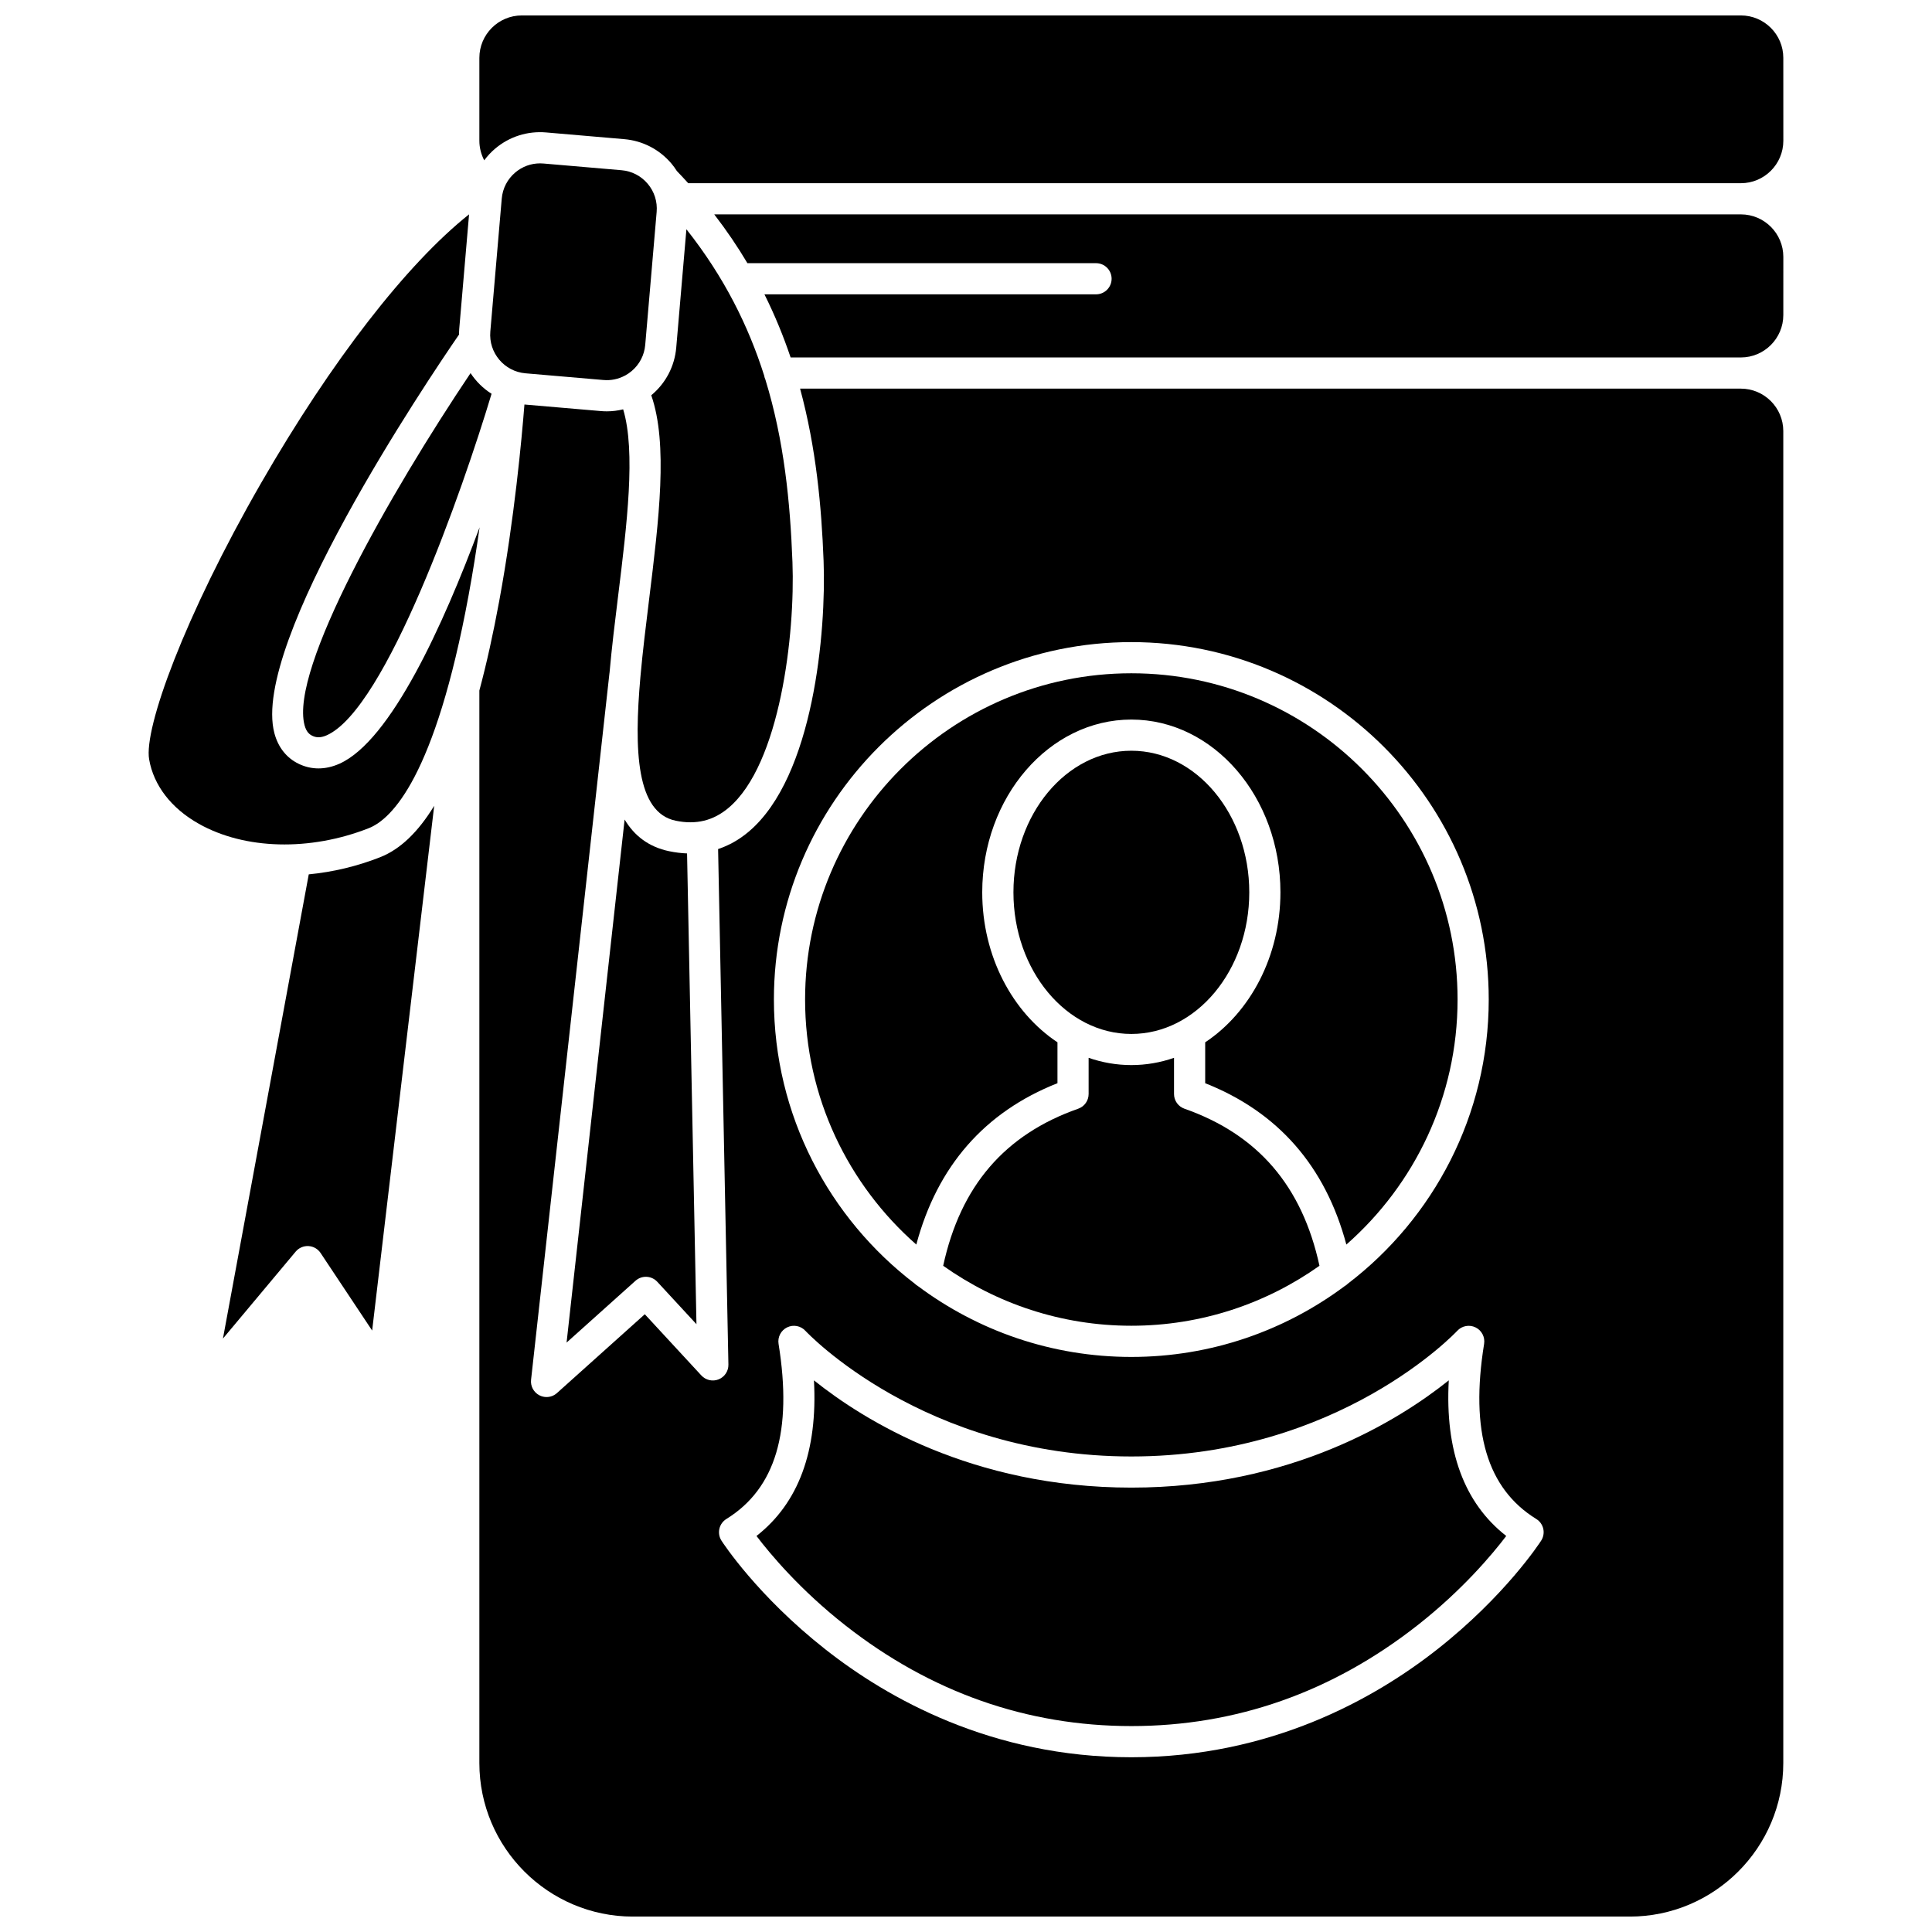 <?xml version="1.0" encoding="UTF-8"?>
<!-- Uploaded to: ICON Repo, www.svgrepo.com, Generator: ICON Repo Mixer Tools -->
<svg width="800px" height="800px" version="1.1" viewBox="144 144 512 512" xmlns="http://www.w3.org/2000/svg">
 <defs>
  <clipPath id="b">
   <path d="m271 246h346v405.9h-346z"/>
  </clipPath>
  <clipPath id="a">
   <path d="m271 148.09h346v44.906h-346z"/>
  </clipPath>
 </defs>
 <path d="m457.89 437.82c-1.656-0.582-2.762-2.144-2.762-3.894v-9.59c-3.586 1.246-7.383 1.922-11.316 1.922s-7.731-0.68-11.316-1.922v9.59c0 1.754-1.105 3.316-2.762 3.894-19.473 6.84-31.188 20.484-35.781 41.625 14.102 9.992 31.301 15.891 49.859 15.891s35.758-5.898 49.859-15.891c-4.594-21.141-16.305-34.785-35.781-41.625z"/>
 <path d="m233.96 346.39c-1.855 0.832-3.727 1.246-5.555 1.246-1.789 0-3.539-0.398-5.203-1.195-3.246-1.555-5.488-4.371-6.488-8.152-6.312-23.848 40.465-93.324 48.938-105.63 0.004-0.5 0.008-1 0.051-1.504l2.606-30.352c-16.469 13.09-36.457 38.785-55.105 71.188-20.383 35.414-31.098 65.047-29.684 73.238 1.195 6.914 5.871 12.98 13.168 17.086 12.18 6.856 29.438 7.301 45.035 1.164 6.07-2.387 17.578-13.582 26.461-61.727 1.133-6.137 2.098-12.227 2.914-18.004-9.586 25.785-23.504 56.539-37.137 62.645z"/>
 <path d="m244.75 371.17c-6.164 2.426-12.578 3.934-18.926 4.543l-22.742 123.02 19.273-23.039c0.836-1 2.098-1.543 3.394-1.473 1.301 0.07 2.492 0.754 3.211 1.836l13.664 20.555 16.441-139.07c-4.289 7.027-9.047 11.551-14.316 13.625z"/>
 <path d="m268.7 242.88c-21.297 31.727-47.926 78.438-43.992 93.305 0.492 1.848 1.363 2.477 2.07 2.812 0.789 0.375 1.934 0.699 3.816-0.141 15.734-7.043 35.961-64.852 43.676-90.5-2.234-1.414-4.129-3.285-5.57-5.477z"/>
 <path d="m308.71 189.11-20.684-1.777c-0.301-0.023-0.598-0.039-0.895-0.039-2.402 0-4.707 0.836-6.562 2.402-2.09 1.758-3.367 4.223-3.602 6.945l-3.027 35.23c-0.484 5.613 3.695 10.574 9.309 11.059l20.684 1.777c1.977 0.172 3.914-0.234 5.629-1.141 0.023-0.012 0.039-0.027 0.062-0.039 0.031-0.016 0.062-0.023 0.098-0.039 0.586-0.324 1.145-0.707 1.668-1.148 2.09-1.758 3.367-4.223 3.602-6.945l3.027-35.23c0.234-2.723-0.605-5.371-2.363-7.457-1.762-2.086-4.227-3.367-6.945-3.598z"/>
 <path d="m354.01 292.97c-0.602-15.867-2.191-32.184-7.172-48.375-0.16-0.34-0.27-0.703-0.332-1.086-4.16-13.113-10.605-26.133-20.602-38.754l-2.691 31.34c-0.422 4.918-2.734 9.379-6.512 12.559-0.039 0.031-0.078 0.059-0.113 0.086 4.496 12.879 2.039 32.969-0.574 54.156-0.844 6.848-1.695 13.758-2.281 20.309v0.031l-0.012 0.09c-1.738 19.598-1.078 36 9.324 38.168 5.406 1.125 9.996 0.008 14.043-3.414 13.691-11.562 17.645-46.074 16.922-65.109z"/>
 <path d="m321.37 369.59c-5.469-1.141-9.266-4.106-11.84-8.402l-15.379 138.61 18.254-16.375c1.676-1.508 4.258-1.387 5.789 0.273l10.375 11.23-2.492-124.76c-1.535-0.059-3.102-0.246-4.707-0.582z"/>
 <path d="m527.94 509.81c-13.199 10.566-41.77 28.422-84.117 28.422-42.348 0-70.918-17.855-84.117-28.422 1.02 18.699-4.082 32.527-15.23 41.238 3.656 4.812 11.586 14.309 23.566 23.703 22.578 17.703 48.074 26.676 75.781 26.676 27.707 0 53.203-8.977 75.781-26.676 11.98-9.391 19.91-18.887 23.566-23.703-11.148-8.711-16.25-22.539-15.23-41.238z"/>
 <path d="m475.07 380.48c0-20.691-14.02-37.527-31.25-37.527-17.23 0-31.25 16.836-31.25 37.527 0 20.691 14.02 37.527 31.25 37.527 17.23 0 31.25-16.832 31.25-37.527z"/>
 <g clip-path="url(#b)">
  <path d="m605.34 246.99h-249.31c4.254 15.699 5.68 31.203 6.231 45.672 0.699 18.422-2.547 57.121-19.84 71.734-2.523 2.133-5.238 3.656-8.117 4.613l2.731 136.62c0.035 1.715-0.996 3.273-2.586 3.914s-3.41 0.23-4.578-1.027l-14.992-16.227-23.281 20.887c-0.773 0.695-1.762 1.055-2.758 1.055-0.645 0-1.289-0.152-1.887-0.457-1.523-0.785-2.406-2.426-2.215-4.129l20.781-187.31c0.004-0.023 0.012-0.047 0.016-0.074 0.586-6.637 1.434-13.527 2.277-20.367 2.32-18.824 4.711-38.223 1.332-49.414-1.402 0.34-2.848 0.527-4.312 0.527-0.535 0-1.074-0.023-1.613-0.07l-20.238-1.738c-0.719 9.133-2.66 30.254-6.664 51.988-1.621 8.793-3.379 16.727-5.281 23.812v284.21c0 22.445 18.262 40.707 40.707 40.707h264.14c22.445 0 40.707-18.262 40.707-40.707v-352.96c0-6.211-5.051-11.258-11.254-11.258zm-161.53 67.176c52.227 0 94.719 42.492 94.719 94.719 0 30.668-14.652 57.969-37.32 75.293-0.25 0.254-0.539 0.469-0.855 0.652-15.793 11.785-35.367 18.773-56.543 18.773-21.176 0-40.75-6.984-56.543-18.773-0.312-0.184-0.605-0.398-0.855-0.652-22.668-17.32-37.32-44.625-37.32-75.293 0.004-52.227 42.492-94.719 94.719-94.719zm108.61 238.13c-0.383 0.59-9.527 14.617-27.48 28.758-16.586 13.062-44.125 28.637-81.129 28.637-37.004 0-64.543-15.57-81.129-28.637-17.953-14.137-27.102-28.164-27.48-28.758-0.602-0.93-0.801-2.066-0.559-3.148 0.242-1.082 0.914-2.019 1.855-2.602 13.043-8.066 17.566-23.246 13.828-46.41-0.289-1.801 0.637-3.582 2.281-4.375 1.641-0.797 3.609-0.418 4.844 0.93 0.301 0.328 31.281 33.289 86.363 33.289s86.059-32.961 86.367-33.293c1.234-1.34 3.203-1.715 4.844-0.918s2.566 2.57 2.277 4.371c-3.738 23.164 0.785 38.348 13.828 46.41 0.945 0.582 1.613 1.523 1.855 2.602 0.238 1.078 0.035 2.211-0.566 3.144z"/>
 </g>
 <g clip-path="url(#a)">
  <path d="m605.34 148.09h-323.05c-6.207 0-11.254 5.047-11.254 11.254v21.949c0 1.832 0.461 3.606 1.289 5.195 0.844-1.133 1.809-2.188 2.918-3.117 3.777-3.18 8.57-4.695 13.484-4.273l20.684 1.777c4.918 0.422 9.379 2.734 12.559 6.512 0.52 0.617 0.98 1.273 1.41 1.941 1.031 1.07 2.031 2.144 3.008 3.223h278.96c6.207 0 11.254-5.047 11.254-11.254l-0.008-21.953c0-6.207-5.051-11.254-11.254-11.254z"/>
 </g>
 <path d="m605.34 200.81h-272.06c3.289 4.269 6.207 8.586 8.793 12.934h92.387c2.281 0 4.129 1.848 4.129 4.129s-1.848 4.129-4.129 4.129h-87.875c2.773 5.555 5.055 11.145 6.938 16.727h251.82c6.207 0 11.254-5.047 11.254-11.254l0.004-15.41c0-6.207-5.051-11.254-11.254-11.254z"/>
 <path d="m386.83 473.82c5.551-20.75 18.09-35.125 37.41-42.762v-10.836c-11.895-7.898-19.938-22.75-19.938-39.746 0-25.246 17.727-45.785 39.512-45.785s39.512 20.539 39.512 45.785c0 16.996-8.039 31.848-19.938 39.746v10.84c19.32 7.637 31.859 22.008 37.41 42.762 18.047-15.859 29.473-39.082 29.473-64.938 0-47.676-38.785-86.461-86.457-86.461s-86.457 38.785-86.457 86.457c0 25.855 11.426 49.082 29.473 64.938z"/>
</svg>